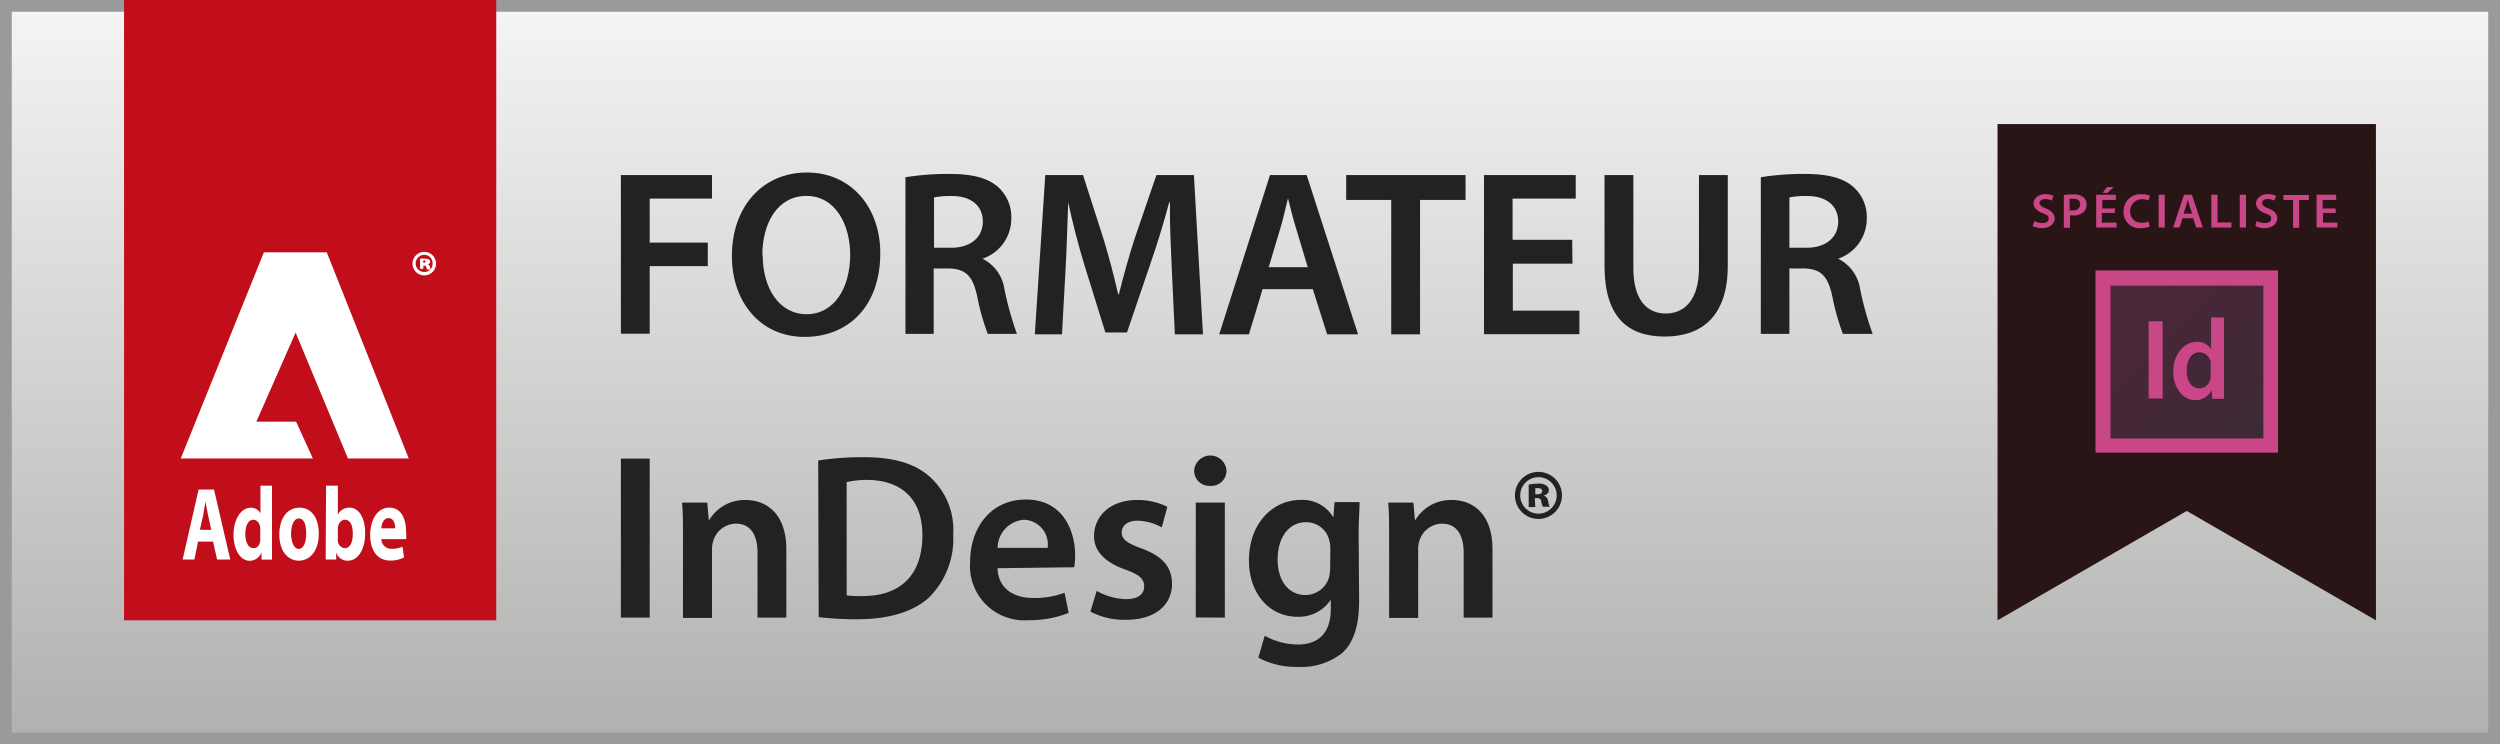 <svg xmlns="http://www.w3.org/2000/svg" xmlns:xlink="http://www.w3.org/1999/xlink" viewBox="0 0 212.6 63.3"><rect x="0" y="0" width="212.6" height="63.3" fill="#808080" stroke="none"/><defs><style>.cls-1{isolation:isolate;}.cls-2{fill:url(#Dégradé_sans_nom_6);}.cls-3{fill:#989a9b;}.cls-4{fill:#c10e1a;}.cls-5{fill:#fff;}.cls-6{fill:#222221;}.cls-7{fill:#2a1516;}.cls-8{fill:#c94787;}.cls-9{opacity:0.95;fill:url(#linear-gradient);}.cls-10{mix-blend-mode:multiply;opacity:0.1;}.cls-11{fill:#030303;}</style><linearGradient id="Dégradé_sans_nom_6" x1="106.3" x2="106.3" y2="63.3" gradientUnits="userSpaceOnUse"><stop offset="0" stop-color="#f5f5f5"/><stop offset="1" stop-color="#b0b0af"/></linearGradient><linearGradient id="linear-gradient" x1="178.84" y1="23.65" x2="193.11" y2="37.92" gradientUnits="userSpaceOnUse"><stop offset="0" stop-color="#4e263b"/><stop offset="1" stop-color="#3e2c37"/></linearGradient></defs><g class="cls-1"><g id="Calque_2" data-name="Calque 2"><g id="Calque_1-2" data-name="Calque 1"><rect class="cls-2" width="212.6" height="63.3"/><path class="cls-3" d="M211.6,1V62.3H1V1H211.6m1-1H0V63.3H212.6V0Z"/><rect class="cls-4" x="10.55" width="31.65" height="52.75"/><path class="cls-5" d="M16.84,46.06l-.31,1.52h-1l1.36-5.95h1.31l1.38,5.95H18.46l-.34-1.52Zm1.13-1-.28-1.26c-.07-.36-.15-.81-.22-1.15h0c-.06.35-.13.8-.19,1.15L17,45.05Z"/><path class="cls-5" d="M23.13,41.3v5c0,.49,0,1,0,1.29h-.89l0-.62h0a1.09,1.09,0,0,1-1,.72c-.76,0-1.38-.87-1.38-2.22s.67-2.29,1.44-2.29a.89.89,0,0,1,.85.48h0V41.3Zm-1,3.8a1.06,1.06,0,0,0,0-.25c-.06-.36-.27-.65-.58-.65-.46,0-.69.55-.69,1.23s.27,1.18.68,1.18.53-.26.59-.64a2.83,2.83,0,0,0,0-.3Z"/><path class="cls-5" d="M25.41,47.68c-.94,0-1.66-.83-1.66-2.22s.68-2.29,1.72-2.29,1.64.91,1.64,2.21c0,1.58-.84,2.3-1.69,2.3Zm0-1c.39,0,.63-.52.63-1.3s-.18-1.29-.63-1.29-.66.65-.66,1.3.23,1.29.65,1.29Z"/><path class="cls-5" d="M27.73,41.3h1v2.48h0a1.06,1.06,0,0,1,1-.61c.77,0,1.33.85,1.32,2.18,0,1.55-.72,2.33-1.46,2.33a1,1,0,0,1-1-.7h0l0,.6H27.7c0-.28,0-.8,0-1.29Zm1,4.45a.93.93,0,0,0,0,.24.67.67,0,0,0,.58.63c.43,0,.69-.44.69-1.22s-.22-1.2-.69-1.2c-.27,0-.52.27-.58.66a1,1,0,0,0,0,.25Z"/><path class="cls-5" d="M32.43,45.85a.84.84,0,0,0,.91.82,2.11,2.11,0,0,0,.89-.18l.13.91a2.43,2.43,0,0,1-1.17.27c-1.09,0-1.71-.85-1.71-2.2,0-1.09.51-2.3,1.62-2.3s1.44,1.08,1.44,2.15a3,3,0,0,1,0,.53Zm1.18-.92c0-.32-.11-.87-.56-.87s-.6.52-.62.87Z"/><path class="cls-5" d="M36.08,21.42a1,1,0,1,1-1,1,1,1,0,0,1,1-1Zm0,.25a.73.73,0,0,0,0,1.46.7.7,0,0,0,.71-.73.71.71,0,0,0-.72-.73ZM36,22.86h-.28V22a2.22,2.22,0,0,1,.4,0,.59.59,0,0,1,.37.08.22.22,0,0,1,.09.19c0,.09-.08.17-.2.2h0a.29.29,0,0,1,.18.23,2.2,2.2,0,0,0,.06.22h-.3a.57.57,0,0,1-.07-.2.15.15,0,0,0-.16-.13H36Zm0-.51H36c.11,0,.17,0,.17-.11s-.06-.11-.16-.11H36Z"/><polygon class="cls-5" points="15.37 38.99 22.44 21.46 27.79 21.46 34.76 38.99 29.59 38.99 25.14 28.28 21.8 35.86 25.18 35.86 26.61 38.99 15.37 38.99"/><path class="cls-6" d="M52.8,14.89h7.75v2h-5.3v3.74h4.94v2H55.25v5.75H52.8Z"/><path class="cls-6" d="M74.86,21.52c0,4.54-2.73,7.13-6.44,7.13s-6.18-2.91-6.18-6.89c0-4.16,2.59-7.09,6.38-7.09S74.86,17.67,74.86,21.52Zm-10,.2c0,2.75,1.38,5,3.73,5s3.71-2.23,3.71-5.06c0-2.55-1.26-5-3.71-5S64.83,18.93,64.83,21.72Z"/><path class="cls-6" d="M77,15.07a23.31,23.31,0,0,1,3.71-.28c1.93,0,3.25.32,4.14,1.09A3.42,3.42,0,0,1,86,18.59,3.59,3.59,0,0,1,83.55,22V22a3.44,3.44,0,0,1,1.87,2.61,27,27,0,0,0,1.06,3.78H84a19.28,19.28,0,0,1-.9-3.19c-.38-1.77-1-2.33-2.41-2.37H79.4v5.56H77Zm2.43,6h1.46c1.65,0,2.69-.89,2.69-2.23s-1-2.17-2.63-2.17a7.07,7.07,0,0,0-1.52.12Z"/><path class="cls-6" d="M99.65,22.91c-.08-1.75-.18-3.86-.16-5.71h-.06c-.44,1.67-1,3.5-1.59,5.2l-2,5.87H94L92.2,22.48c-.52-1.72-1-3.57-1.36-5.28h0c-.06,1.79-.13,3.94-.23,5.79l-.3,5.44H88l.89-13.54H92.1l1.75,5.45c.48,1.58.9,3.19,1.24,4.69h.06c.36-1.46.82-3.13,1.33-4.71l1.86-5.43h3.19l.77,13.54H99.91Z"/><path class="cls-6" d="M107.37,24.59l-1.16,3.84h-2.53L108,14.89h3.12l4.37,13.54h-2.63l-1.22-3.84Zm3.84-1.87-1-3.33c-.26-.82-.48-1.75-.68-2.53h0c-.2.78-.4,1.73-.64,2.53l-1,3.33Z"/><path class="cls-6" d="M118.31,17h-3.83V14.89h10.15V17h-3.87V28.43h-2.45Z"/><path class="cls-6" d="M133.72,22.42h-5.07v4h5.66v2H126.2V14.89H134v2h-5.37v3.5h5.07Z"/><path class="cls-6" d="M138.9,14.89v7.9c0,2.65,1.1,3.87,2.75,3.87s2.83-1.22,2.83-3.87v-7.9h2.45v7.73c0,4.18-2.13,6-5.36,6s-5.12-1.75-5.12-6V14.89Z"/><path class="cls-6" d="M149.74,15.07a23.21,23.21,0,0,1,3.71-.28c1.93,0,3.25.32,4.14,1.09a3.42,3.42,0,0,1,1.16,2.71A3.6,3.6,0,0,1,156.32,22V22a3.46,3.46,0,0,1,1.87,2.61,27,27,0,0,0,1.06,3.78h-2.53a19.28,19.28,0,0,1-.9-3.19c-.38-1.77-1-2.33-2.41-2.37h-1.24v5.56h-2.43Zm2.43,6h1.46c1.65,0,2.69-.89,2.69-2.23s-1-2.17-2.63-2.17a7.07,7.07,0,0,0-1.52.12Z"/><path class="cls-6" d="M55.25,39V52.52H52.8V39Z"/><path class="cls-6" d="M58.08,45.65c0-1.12,0-2.07-.08-2.91h2.15l.12,1.46h.06a3.51,3.51,0,0,1,3.09-1.68c1.69,0,3.45,1.1,3.45,4.19v5.81H64.42V47c0-1.41-.52-2.47-1.86-2.47A2.06,2.06,0,0,0,60.65,46a2.51,2.51,0,0,0-.1.8v5.75H58.08Z"/><path class="cls-6" d="M69.58,39.16a24.57,24.57,0,0,1,3.9-.28c2.51,0,4.25.53,5.48,1.57a6.06,6.06,0,0,1,2.1,5A7,7,0,0,1,79,50.81c-1.33,1.23-3.46,1.85-6.07,1.85a26.68,26.68,0,0,1-3.31-.18ZM72,50.63a9.09,9.09,0,0,0,1.35.06c3.19,0,5.09-1.75,5.09-5.18,0-3-1.7-4.7-4.77-4.7A7.83,7.83,0,0,0,72,41Z"/><path class="cls-6" d="M84.83,48.32c.06,1.77,1.43,2.53,3,2.53a7.32,7.32,0,0,0,2.7-.44l.35,1.71a9,9,0,0,1-3.38.62,4.63,4.63,0,0,1-5-5c0-2.71,1.64-5.26,4.75-5.26s4.18,2.61,4.18,4.76a6.05,6.05,0,0,1-.08,1Zm4.26-1.73a2.1,2.1,0,0,0-2-2.39,2.41,2.41,0,0,0-2.25,2.39Z"/><path class="cls-6" d="M93.26,50.25a5.41,5.41,0,0,0,2.49.7c1.07,0,1.55-.44,1.55-1.08s-.4-1-1.59-1.43c-1.9-.66-2.69-1.71-2.67-2.85,0-1.73,1.41-3.07,3.66-3.07a5.64,5.64,0,0,1,2.57.58l-.47,1.75a4.37,4.37,0,0,0-2.06-.57c-.87,0-1.35.43-1.35,1s.46.92,1.69,1.36c1.76.65,2.57,1.55,2.59,3,0,1.76-1.37,3.07-3.94,3.07a6.23,6.23,0,0,1-3-.7Z"/><path class="cls-6" d="M104.3,40a1.3,1.3,0,0,1-1.4,1.32A1.29,1.29,0,0,1,101.55,40a1.38,1.38,0,0,1,2.75,0Zm-2.61,12.51V42.74h2.47v9.78Z"/><path class="cls-6" d="M115.58,51.09c0,2-.42,3.52-1.44,4.44a5.55,5.55,0,0,1-3.74,1.18,6.85,6.85,0,0,1-3.39-.78l.54-1.87a5.83,5.83,0,0,0,2.83.75c1.59,0,2.79-.85,2.79-3V51h0a3.27,3.27,0,0,1-2.83,1.45c-2.41,0-4.13-2-4.13-4.78,0-3.22,2.07-5.16,4.41-5.16A3.06,3.06,0,0,1,113.39,44h0l.1-1.3h2.13c0,.66-.08,1.46-.08,2.81Zm-2.45-4.44a2.39,2.39,0,0,0-.08-.66,2,2,0,0,0-2-1.58c-1.38,0-2.4,1.2-2.4,3.19,0,1.66.84,3,2.37,3a2.1,2.1,0,0,0,2-1.49,4.24,4.24,0,0,0,.1-.88Z"/><path class="cls-6" d="M118.13,45.65c0-1.12,0-2.07-.08-2.91h2.15l.12,1.46h.06a3.51,3.51,0,0,1,3.09-1.68c1.7,0,3.45,1.1,3.45,4.19v5.81h-2.45V47c0-1.41-.52-2.47-1.86-2.47A2.06,2.06,0,0,0,120.7,46a2.51,2.51,0,0,0-.1.8v5.75h-2.47Z"/><path class="cls-6" d="M130.83,40.13a2,2,0,1,1,0,4,2,2,0,1,1,0-4Zm0,.45a1.55,1.55,0,0,0,0,3.1,1.55,1.55,0,0,0,0-3.1Zm-.27,2.54H130V41.21a4,4,0,0,1,.79-.08,1.09,1.09,0,0,1,.71.16.48.48,0,0,1,.21.42c0,.2-.18.36-.43.43v0a.57.57,0,0,1,.37.48,1.78,1.78,0,0,0,.14.47h-.58a1.41,1.41,0,0,1-.14-.44.31.31,0,0,0-.35-.29h-.2Zm0-1.09h.2c.22,0,.39-.09.39-.25s-.13-.27-.37-.27l-.22,0Z"/><polygon class="cls-7" points="202.05 52.75 185.96 43.45 169.87 52.75 169.87 10.55 202.05 10.55 202.05 52.75"/><path class="cls-8" d="M173,18.8a1.56,1.56,0,0,0,.69.17c.34,0,.53-.15.53-.38s-.15-.33-.51-.46-.78-.41-.78-.82.39-.8,1-.8a1.63,1.63,0,0,1,.69.14l-.13.41a1.28,1.28,0,0,0-.57-.13c-.34,0-.48.17-.48.33s.17.32.55.47.74.42.74.83-.35.84-1.09.84a1.79,1.79,0,0,1-.78-.18Z"/><path class="cls-8" d="M175.51,16.59a5,5,0,0,1,.8-.06,1.31,1.31,0,0,1,.85.23.79.79,0,0,1,.28.62.84.84,0,0,1-.24.64,1.31,1.31,0,0,1-.91.3l-.26,0v1.05h-.52ZM176,17.9l.26,0c.39,0,.63-.19.63-.52s-.22-.48-.59-.48a1.63,1.63,0,0,0-.3,0Z"/><path class="cls-8" d="M179.83,18.11h-1.09v.82H180v.42h-1.74V16.56h1.67V17h-1.15v.73h1.09Zm-.08-2.2-.53.5h-.42l.37-.5Z"/><path class="cls-8" d="M182.8,19.27a1.87,1.87,0,0,1-.74.13A1.34,1.34,0,0,1,180.59,18a1.43,1.43,0,0,1,1.54-1.48,1.82,1.82,0,0,1,.7.12l-.12.41a1.39,1.39,0,0,0-.56-.11,1,1,0,0,0-1,1,.93.93,0,0,0,1,1,1.59,1.59,0,0,0,.58-.1Z"/><path class="cls-8" d="M184.09,16.56v2.79h-.52V16.56Z"/><path class="cls-8" d="M185.59,18.56l-.24.79h-.55l.93-2.79h.67l.93,2.79h-.56l-.26-.79Zm.83-.39-.23-.68-.14-.53h0c0,.16-.09.36-.14.53l-.22.68Z"/><path class="cls-8" d="M188.05,16.56h.53v2.36h1.18v.43h-1.71Z"/><path class="cls-8" d="M191,16.56v2.79h-.53V16.56Z"/><path class="cls-8" d="M191.91,18.8a1.6,1.6,0,0,0,.7.17c.34,0,.53-.15.53-.38s-.15-.33-.52-.46-.77-.41-.77-.82.39-.8,1-.8a1.64,1.64,0,0,1,.7.14l-.13.41a1.38,1.38,0,0,0-.58-.13c-.33,0-.47.17-.47.33s.16.32.55.47.74.42.74.83-.35.84-1.09.84a1.76,1.76,0,0,1-.78-.18Z"/><path class="cls-8" d="M195,17h-.82v-.42h2.17V17h-.83v2.37H195Z"/><path class="cls-8" d="M198.64,18.11h-1.09v.82h1.22v.42H197V16.56h1.67V17h-1.15v.73h1.09Z"/><rect class="cls-9" x="178.81" y="23.67" width="14.32" height="14.22"/><path class="cls-8" d="M178.2,23V38.49h15.52V23Zm14.28,14.29h-13v-13h13Z"/><g class="cls-10"><path class="cls-11" d="M183.91,27.46V34h-1.19V27.46Z"/></g><path class="cls-8" d="M183.91,27.32v6.57h-1.19V27.32Z"/><g class="cls-10"><path class="cls-11" d="M189.13,27.11v5.58c0,.48,0,1,0,1.33h-1l-.05-.75h0a1.52,1.52,0,0,1-1.41.86c-1,0-1.86-1-1.86-2.43s.9-2.53,2-2.53a1.36,1.36,0,0,1,1.22.62h0V27.11ZM188,31.26a1.72,1.72,0,0,0,0-.32,1,1,0,0,0-.95-.84c-.7,0-1.09.68-1.09,1.56s.39,1.5,1.08,1.5a1,1,0,0,0,.95-.84,1.34,1.34,0,0,0,0-.35Z"/></g><path class="cls-8" d="M189.13,27v5.58c0,.49,0,1,0,1.34h-1l-.05-.75h0a1.52,1.52,0,0,1-1.41.86c-1,0-1.86-1-1.86-2.43s.9-2.53,2-2.53a1.36,1.36,0,0,1,1.22.62h0V27ZM188,31.12a1.67,1.67,0,0,0,0-.31,1,1,0,0,0-.95-.85c-.7,0-1.09.69-1.09,1.57s.39,1.5,1.08,1.5a1,1,0,0,0,.95-.85,1.27,1.27,0,0,0,0-.35Z"/></g></g></g></svg>